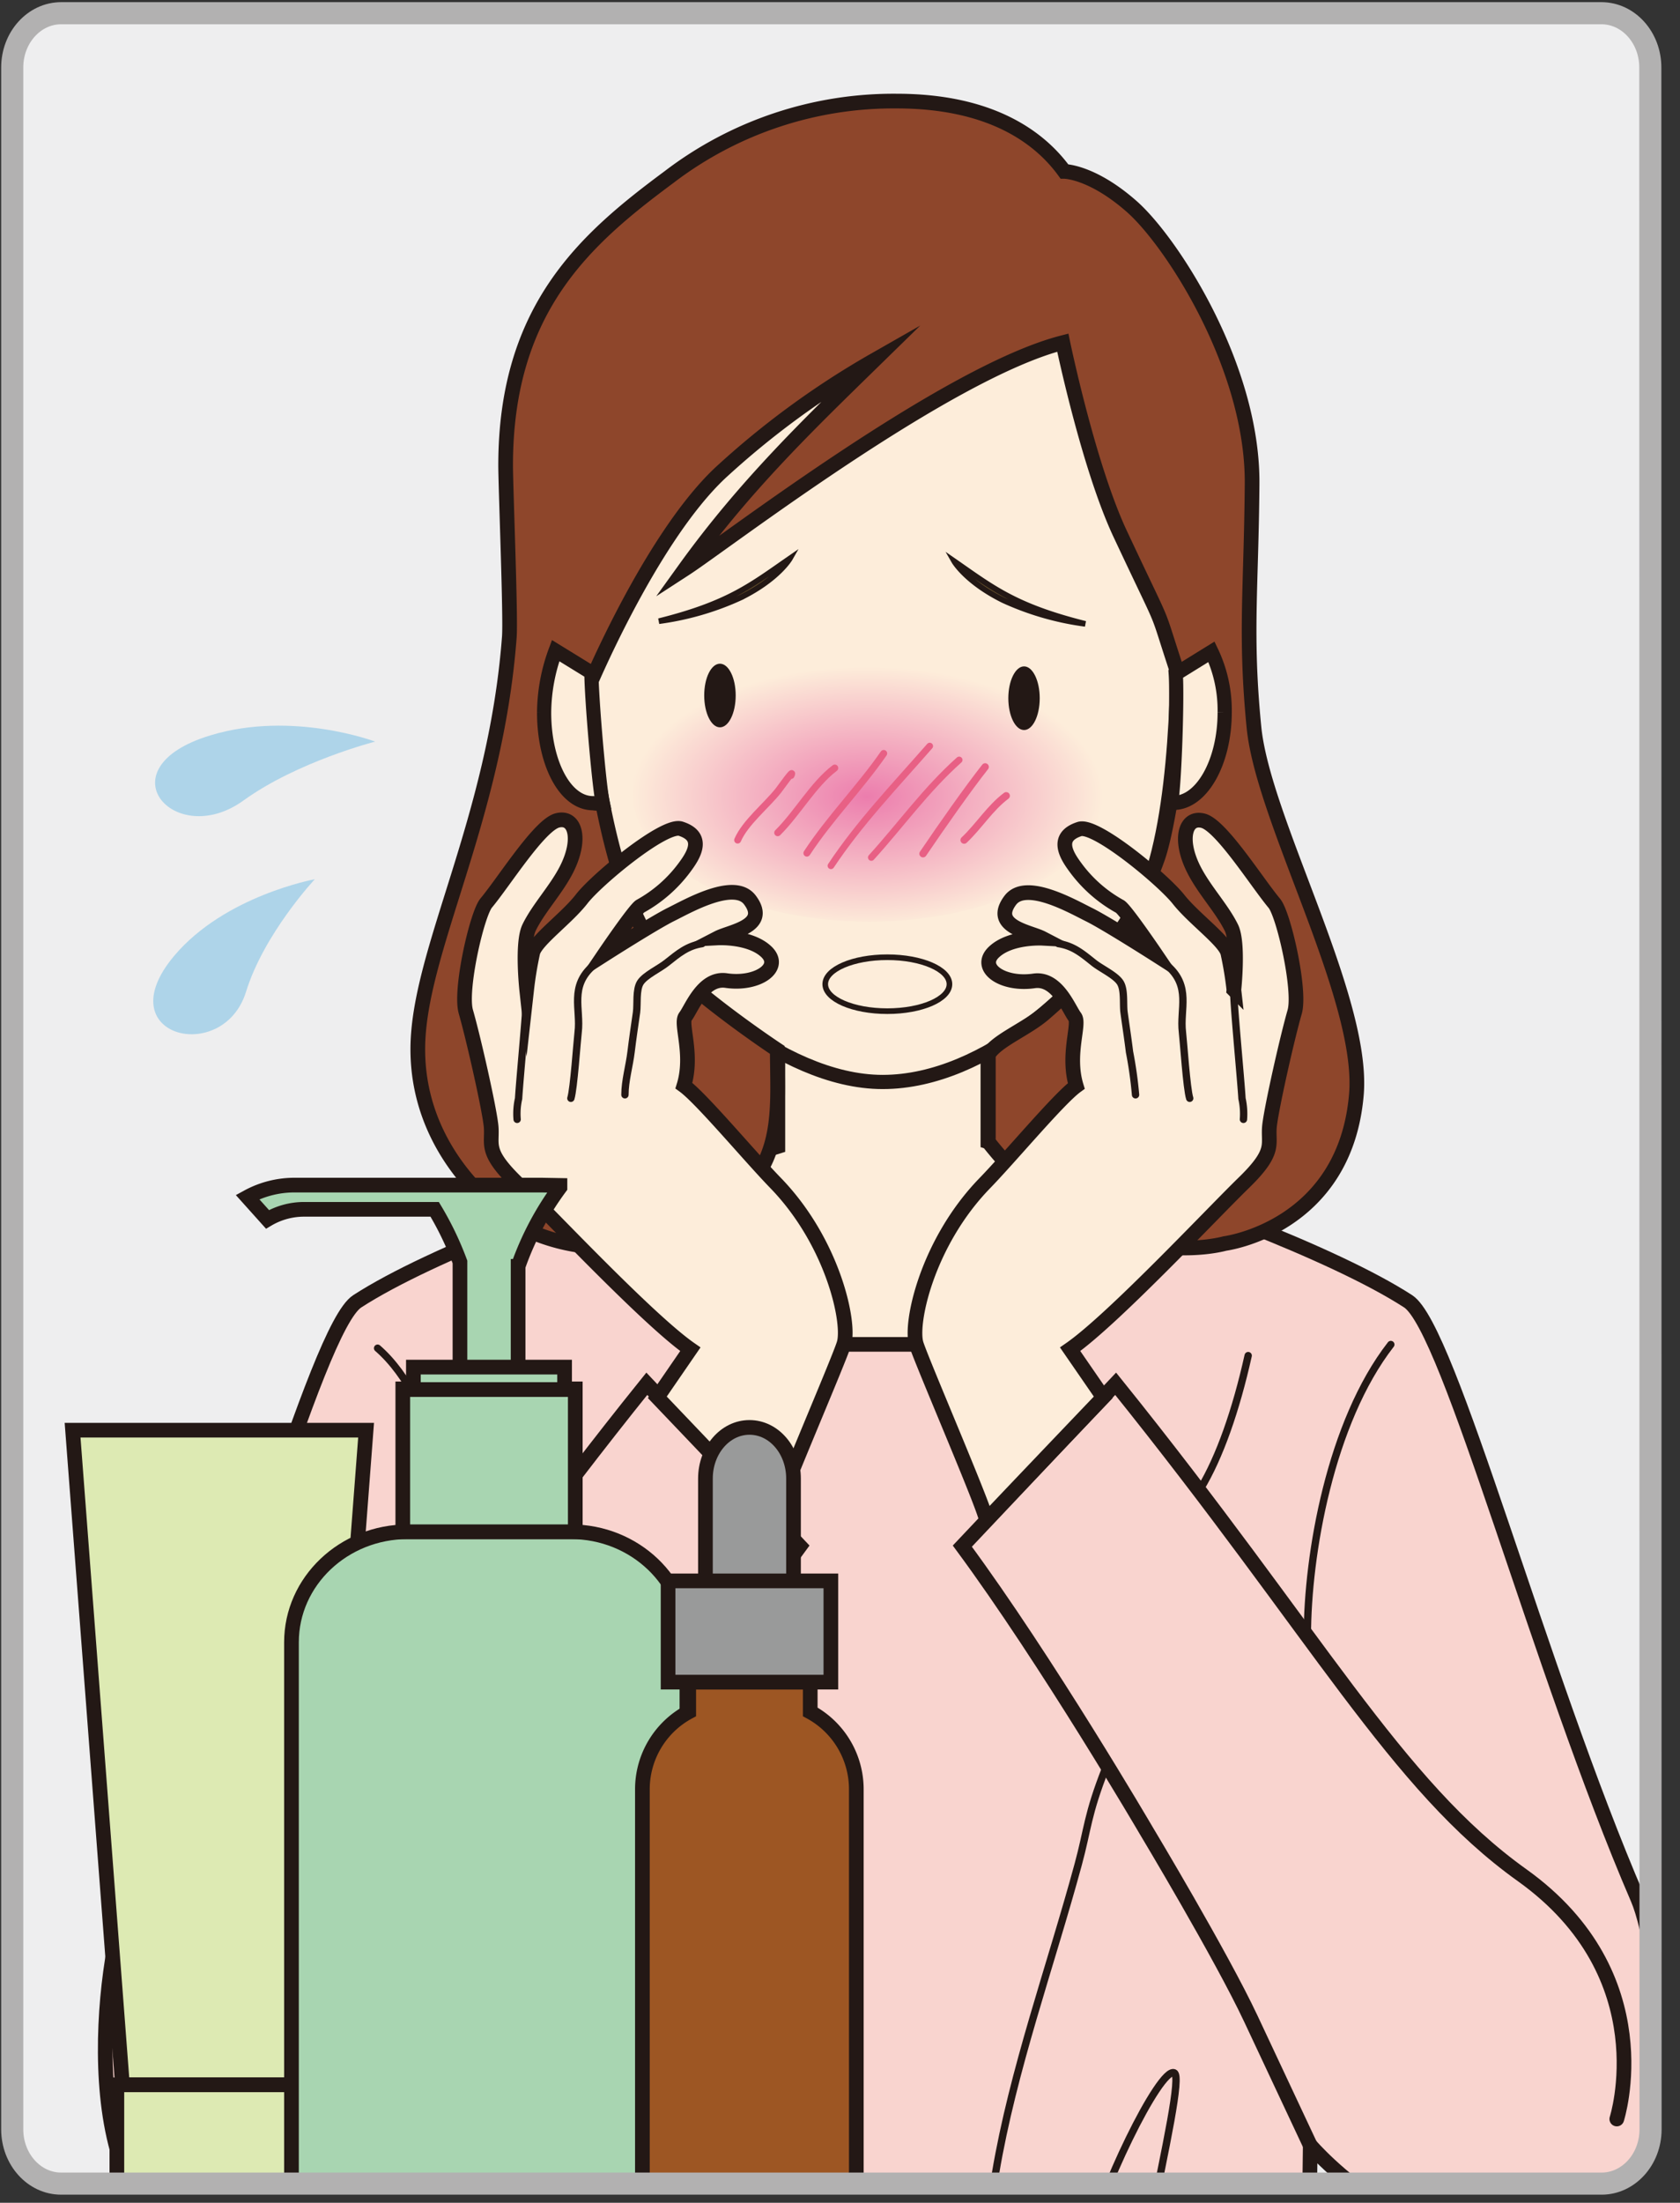 <svg id="レイヤー_1" data-name="レイヤー 1" xmlns="http://www.w3.org/2000/svg" xmlns:xlink="http://www.w3.org/1999/xlink" viewBox="0 0 206 270"><rect x="0" y="0" width="206" height="270" fill="#333333" stroke="none"/><defs><style>.cls-1,.cls-13,.cls-14,.cls-15,.cls-16,.cls-17,.cls-23,.cls-6{fill:none;}.cls-2{clip-path:url(#clip-path);}.cls-3{fill:#eeeeef;}.cls-4,.cls-7,.cls-9{fill:#fdedda;}.cls-12,.cls-13,.cls-19,.cls-20,.cls-21,.cls-22,.cls-4,.cls-5,.cls-6,.cls-7,.cls-8,.cls-9{stroke:#231815;}.cls-12,.cls-13,.cls-14,.cls-15,.cls-16,.cls-17,.cls-19,.cls-20,.cls-21,.cls-22,.cls-23,.cls-4,.cls-5,.cls-6,.cls-7,.cls-8,.cls-9{stroke-miterlimit:10;}.cls-19,.cls-20,.cls-21,.cls-22,.cls-4,.cls-5,.cls-6,.cls-8{stroke-width:1.8px;}.cls-5{fill:#f9d4cf;}.cls-13,.cls-14,.cls-15,.cls-16,.cls-17,.cls-5,.cls-6{stroke-linecap:round;}.cls-7{stroke-width:1.74px;}.cls-8{fill:#8e462b;}.cls-9{stroke-width:0.69px;}.cls-10{fill:url(#radial-gradient);}.cls-11{fill:#231815;}.cls-12{fill:#755c2e;stroke-width:0.69px;}.cls-13,.cls-17{stroke-width:0.9px;}.cls-14,.cls-15,.cls-16,.cls-17{stroke:#e86085;}.cls-14{stroke-width:0.85px;}.cls-15{stroke-width:0.82px;}.cls-16{stroke-width:0.82px;}.cls-18{fill:#aed4e9;}.cls-19{fill:#ddeab3;}.cls-20{fill:#a8d5b1;}.cls-21{fill:#999a9a;}.cls-22{fill:#9d5623;}.cls-23{stroke:#b2b1b1;stroke-width:2.71px;}</style><clipPath id="clip-path"><path class="cls-1" d="M202.39,261c0,3.67-2.7,6.65-6,6.65H7.5c-3.33,0-6-3-6-6.65V8.27c0-3.68,2.7-6.65,6-6.65H196.36c3.33,0,6,3,6,6.65Z"/></clipPath><radialGradient id="radial-gradient" cx="146.62" cy="100.04" r="32.56" gradientTransform="translate(-24.19 48.62) scale(0.89 0.49)" gradientUnits="userSpaceOnUse"><stop offset="0" stop-color="#ec7dad"/><stop offset="1" stop-color="#fdedda"/></radialGradient></defs><title>アートボード 1</title><g class="cls-2"><path class="cls-3" d="M246.7,292.37c0,8.16-6,14.78-13.36,14.78H-23.5c-7.38,0-13.36-6.62-13.36-14.78V8.32c0-8.16,6-14.78,13.36-14.78H233.34c7.37,0,13.36,6.62,13.36,14.78Z"/><path class="cls-4" d="M160.45,157.43c-6.75-6.9-26.33-13.61-39.31-17.49V115.42c0-1.91-2.07-3.46-4.63-3.46H100c-2.55,0-4.62,1.55-4.62,3.46v25.1c-13.17,4.08-32.22,10.72-39.68,16.91C35.88,173.87,179.48,176.89,160.45,157.43Z"/><path class="cls-5" d="M200.82,232.72c-12.08-28-23.09-69.94-28.16-73.22-9.11-5.9-29.3-13.37-41.9-17.06.73,7.46-1.39,22.34-1.39,22.34H87.09S85,149.9,85.71,142.44c-12.61,3.69-32.79,11.16-41.9,17.06-5.08,3.28-16.09,45.19-28.16,73.22-3,6.93-6.92,38.73,8.79,42.27,17.69,4,31.36-12.08,31.36-12.08.35,26.36,0,19.91-4.27,39.93L83.08,307v.18h50.31V307l31.55-4.13c-4.28-20-4.62-13.57-4.28-39.93,0,0,13.68,16.07,31.37,12.08C207.74,271.45,203.81,239.65,200.82,232.72Z"/><path class="cls-6" d="M198.25,259.73s5.66-17.55-11.62-29.89c-15.51-11.08-24.91-29.28-49.83-60.23L118,189.51c10.38,14.06,22.54,34.85,22.54,34.85s9.21,15.34,12.84,23.08l7.26,15.47"/><path class="cls-6" d="M17.87,259.73s-5.66-17.55,11.62-29.89C45,218.76,54.4,200.56,79.31,169.61l18.78,19.9c-10.37,14.06-22.54,34.85-22.54,34.85s-9.21,15.34-12.84,23.08l-7.26,15.47"/><path class="cls-7" d="M144.44,76.88c0,10.93-.59,28.35-5.73,35.83-5.25,7.64-17.58,19.91-30.48,19.91-12.69,0-26.11-13.14-30.48-19.17C72.32,106,72,88.13,72,76.88c0-30.78,17.12-46.8,37.12-46.8S144.44,46.1,144.44,76.88Z"/><path class="cls-8" d="M130.32,42C116,45.66,88.81,66.6,84,69.72,91.37,59.49,99.18,52,107.21,44.15A103.53,103.53,0,0,0,88.28,58C79.64,66.16,72,84.63,72,84.63s1.74,25.46,9.72,33.39c5,5,13.59,10.67,13.59,10.67,0,6.36.75,12.4-3.93,17.13A23.75,23.75,0,0,1,66,151.34c-3.87-1.46-14.77-9.34-14.77-22.73,0-11.92,9.52-28,11.22-50.49C62.65,75.79,62,59.7,62,57.05c0-19.24,9.79-27.75,20-35.32a45.36,45.36,0,0,1,27.94-9.34c11.37,0,17.44,4.31,20.57,8.62,0,0,3.38,0,8.27,4.31s14.87,19.66,14.75,34c-.1,12.9-.89,18.44.23,29.83s13.55,33.22,12.56,45c-1.39,16.37-16.13,18.27-16.13,18.27s-15.66,4.53-29-12.45V129.28c.93-1.68,4.62-3.12,6.81-5,6.24-5.38,11.29-11.38,14-19.24,1.74-5.16,3.26-20,3.26-20-4.28-12.67-1.31-5.55-7.81-19.4C133.49,57.33,130.32,42,130.32,42Z"/><path class="cls-7" d="M148.55,79.89l-4.38,2.71c.2,2.81-.15,13.77-.59,15.81.6.12,0,0,.31,0,3.46,0,6.28-5,6.28-11.11A16.62,16.62,0,0,0,148.55,79.89Z"/><path class="cls-7" d="M68.13,79.75l4.39,2.7c0,3,.94,14,1.39,16a3.49,3.49,0,0,1-1.19,0c-3.47,0-6-5-6-11.11A22.14,22.14,0,0,1,68.13,79.75Z"/><path class="cls-9" d="M116.42,120.63c0,1.83-3.41,3.31-7.62,3.31s-7.61-1.48-7.61-3.31,3.41-3.3,7.61-3.3S116.42,118.81,116.42,120.63Z"/><path class="cls-10" d="M135.57,97.17c0,8.73-13,15.8-29,15.8s-29-7.07-29-15.8,13-15.8,29-15.8S135.57,88.45,135.57,97.17Z"/><path class="cls-11" d="M90.21,85.24c0,2.16-.86,3.91-1.93,3.91s-1.93-1.75-1.93-3.91.86-3.89,1.93-3.89S90.21,83.09,90.21,85.24Z"/><path class="cls-12" d="M96.86,68.45s-1.42,2.49-6,4.77a35.16,35.16,0,0,1-10.07,2.92C89.36,74,92.12,71.73,96.86,68.45Z"/><path class="cls-11" d="M123.64,85.58c0,2.15.86,3.9,1.93,3.9s1.92-1.75,1.92-3.9-.86-3.9-1.92-3.9S123.64,83.43,123.64,85.58Z"/><path class="cls-12" d="M117,68.79s1.42,2.49,6,4.77a35.17,35.17,0,0,0,10.08,2.91C124.49,74.32,121.73,72.07,117,68.79Z"/><path class="cls-4" d="M135.28,171.27l-4.06-5.89c5.18-3.59,17.22-16.44,21.31-20.42s2.86-4.69,3.15-7.07,2.14-10.62,3.07-13.85c.77-2.67-1.36-12-2.5-13.33-2.18-2.62-6.53-9.55-8.73-10.11s-3,2.3-1.12,6c1.28,2.52,3.46,4.79,4.6,7.13.91,1.89.3,7.6.3,7.6a44.05,44.05,0,0,0-.75-4.54c-.4-1.51-4.17-4.19-6.05-6.57s-10.15-9.26-12.14-8.6c-3.09,1-1.46,3.39-.46,4.74a16.78,16.78,0,0,0,5.42,4.75c.68.39,4.45,5.95,4.45,5.95s-6.11-3.9-8.21-4.94-7.77-4.3-9.68-1.77c-2.42,3.23,2.39,3.86,3.91,4.65,0,0-3.93-.21-5.93,1.71s1.08,4.08,4.93,3.52c2.84-.41,4.24,3.4,5,4.41.68.86-1,4.58.18,8.47-2.15,1.56-8.14,8.76-11.3,12-7,7.27-9.13,17.13-8.31,19.66s8.93,21.26,8.56,21.59S135.28,171.27,135.28,171.27Z"/><path class="cls-13" d="M152.47,137.2a8.65,8.65,0,0,0-.18-2.55c-.11-2.08-1.12-12.51-1-13.28"/><path class="cls-13" d="M145.88,134.62c-.37-1.15-.76-7-.89-8.09-.35-2.84,1.11-5.63-1.87-8.19"/><path class="cls-13" d="M139.24,134.19a50.21,50.21,0,0,0-.74-5.25c-.2-1.63-.45-3.23-.67-4.85-.14-1,.1-2.78-.48-3.67s-2.31-1.68-3.22-2.4c-1.45-1.16-2.53-2.08-4.35-2.36"/><path class="cls-4" d="M80.6,171.27l4.05-5.89c-5.17-3.59-17.21-16.44-21.3-20.42s-2.87-4.69-3.15-7.07S58.06,127.27,57.12,124c-.76-2.67,1.37-12,2.51-13.33,2.18-2.62,6.52-9.55,8.72-10.11s3,2.3,1.12,6c-1.28,2.52-3.46,4.79-4.59,7.13-.92,1.89-.3,7.6-.3,7.6a44.05,44.05,0,0,1,.75-4.54c.39-1.51,4.16-4.19,6-6.57s10.15-9.26,12.15-8.6c3.09,1,1.46,3.39.46,4.74a16.89,16.89,0,0,1-5.42,4.75c-.68.39-4.45,5.95-4.45,5.95s6.11-3.9,8.21-4.94,7.77-4.3,9.67-1.77c2.43,3.23-2.38,3.86-3.91,4.65,0,0,3.94-.21,5.94,1.71s-1.08,4.08-4.93,3.52c-2.84-.41-4.24,3.4-5,4.41-.69.86,1,4.58-.19,8.47,2.15,1.56,8.15,8.76,11.31,12,7,7.27,9.12,17.13,8.31,19.66s-8.94,21.26-8.57,21.59S80.6,171.27,80.6,171.27Z"/><path class="cls-13" d="M63.41,137.2a8.32,8.32,0,0,1,.18-2.55c.11-2.08,1.12-12.51,1-13.28"/><path class="cls-13" d="M70,134.62c.36-1.15.76-7,.89-8.09.35-2.84-1.11-5.63,1.86-8.19"/><path class="cls-13" d="M76.63,134.19c0-1.72.54-3.52.75-5.25s.44-3.23.67-4.85c.14-1-.1-2.78.48-3.67s2.31-1.68,3.21-2.4c1.46-1.16,2.54-2.08,4.35-2.36"/><path class="cls-14" d="M108.36,92.35c-2.91,4.2-6.62,7.94-9.42,12.22"/><path class="cls-15" d="M114,91.45c-4.22,4.82-8.64,9.44-12.11,14.67"/><path class="cls-16" d="M117.61,93.15c-4.09,3.65-7.18,8-10.77,11.95"/><path class="cls-17" d="M120.8,94c-2,2.52-5.34,7.27-7.62,10.64"/><path class="cls-17" d="M123.38,97.54c-2,1.5-3.31,3.68-5.16,5.43"/><path class="cls-14" d="M102.36,94.14c-2.64,2-4.57,5.52-7,7.93"/><path class="cls-14" d="M97,95.05c.48-1-1.28,1.5-1.55,1.84-1.45,1.84-4.08,3.94-5,6.08"/><path class="cls-18" d="M21.34,117.18c-8.27,9.86,6,13.42,8.82,4.41,2.2-7.15,8.44-13.82,8.44-13.82S27.55,109.78,21.34,117.18Z"/><path class="cls-18" d="M25.85,90.12c-13.35,4-4.46,14.12,4,8C36.49,93.33,46,90.9,46,90.9S35.88,87.08,25.85,90.12Z"/><path class="cls-13" d="M46.3,165.25c7.41,6.42,11.07,23.18,10.77,32.61"/><path class="cls-13" d="M170.54,164.8c-7.4,9.51-10.24,25.76-10.23,35.74"/><path class="cls-13" d="M153.05,166.16c-1.5,6.73-3.51,12.45-5.84,16.3"/><path class="cls-13" d="M135.57,216.73c-2.26,5.74-2.18,7.46-3.36,11.79-3.39,12.5-8,25.15-10.15,37.93-1.71,10.06-1.76,19.93-1.76,30.14"/><path class="cls-13" d="M133.31,275.76c1.28-6.67,8.91-22.44,10.67-21.69s-7.52,34.38-7.42,48.18"/><path class="cls-13" d="M79.49,217.79c0,12.16,1.73,25.74,3.14,37.59"/><path class="cls-13" d="M62.9,248.13c0,12,2.26,23.05,5.49,34.53,1.26,4.5,5.07,14.17,3,18.46"/><path class="cls-13" d="M89.81,233.18c.75,10.56,1.8,21.07,2.34,31.68.28,5.69,1.62,14.37-1.16,23.43"/><path class="cls-13" d="M47.45,201.29c-3.36-4.47-6.08-11.81-4.68-12.43s8.81,12.47,9.36,16.7"/><path class="cls-13" d="M23.88,224.28a4.82,4.82,0,0,0-2.35,4.18c2.46.29,5.23-2,7.5-2.91a69.18,69.18,0,0,1,7.11-2.18"/><polygon class="cls-19" points="15.01 255.54 26.89 255.54 38.78 255.54 44.89 175.3 26.89 175.3 8.9 175.3 15.01 255.54"/><path class="cls-19" d="M14.33,255.54V267.2c0,2.08,5.62,3.77,12.56,3.77s12.56-1.69,12.56-3.77V255.54Z"/><path class="cls-20" d="M66.45,145.26H36.2a12,12,0,0,0-5.85,1.47l2.45,2.73a8.76,8.76,0,0,1,4.58-1.23H53.3a38.51,38.51,0,0,1,3.1,6.45v19.54h7.13v-19a36.71,36.71,0,0,1,5.13-9.68v-.24Z"/><path class="cls-20" d="M70,187.75H50c-7.87,0-14.26,6.07-14.26,13.55v65.08c0,2.54,10.86,4.59,24.25,4.59s24.24-2.05,24.24-4.59V201.3C84.21,193.82,77.83,187.75,70,187.75Z"/><rect class="cls-20" x="49.39" y="170.24" width="21.15" height="17.51"/><rect class="cls-20" x="50.69" y="167.57" width="18.54" height="2.75"/><path class="cls-21" d="M97.3,206.31c0,3.47-2.42,6.27-5.4,6.27h0c-3,0-5.4-2.8-5.4-6.27V181.23c0-3.46,2.41-6.27,5.4-6.27h0c3,0,5.4,2.81,5.4,6.27Z"/><path class="cls-22" d="M99.35,209.83v-3.65H84.45v3.65a10.76,10.76,0,0,0-5.68,9.51v47.33h.07c.71,2,6.28,3.63,13.06,3.63s12.35-1.59,13-3.63H105V219.34A10.78,10.78,0,0,0,99.35,209.83Z"/><rect class="cls-21" x="81.92" y="193.77" width="19.96" height="12.41"/></g><path class="cls-23" d="M202.39,261c0,3.67-2.7,6.65-6,6.65H7.5c-3.33,0-6-3-6-6.65V8.27c0-3.68,2.7-6.65,6-6.65H196.36c3.33,0,6,3,6,6.65Z"/></svg>